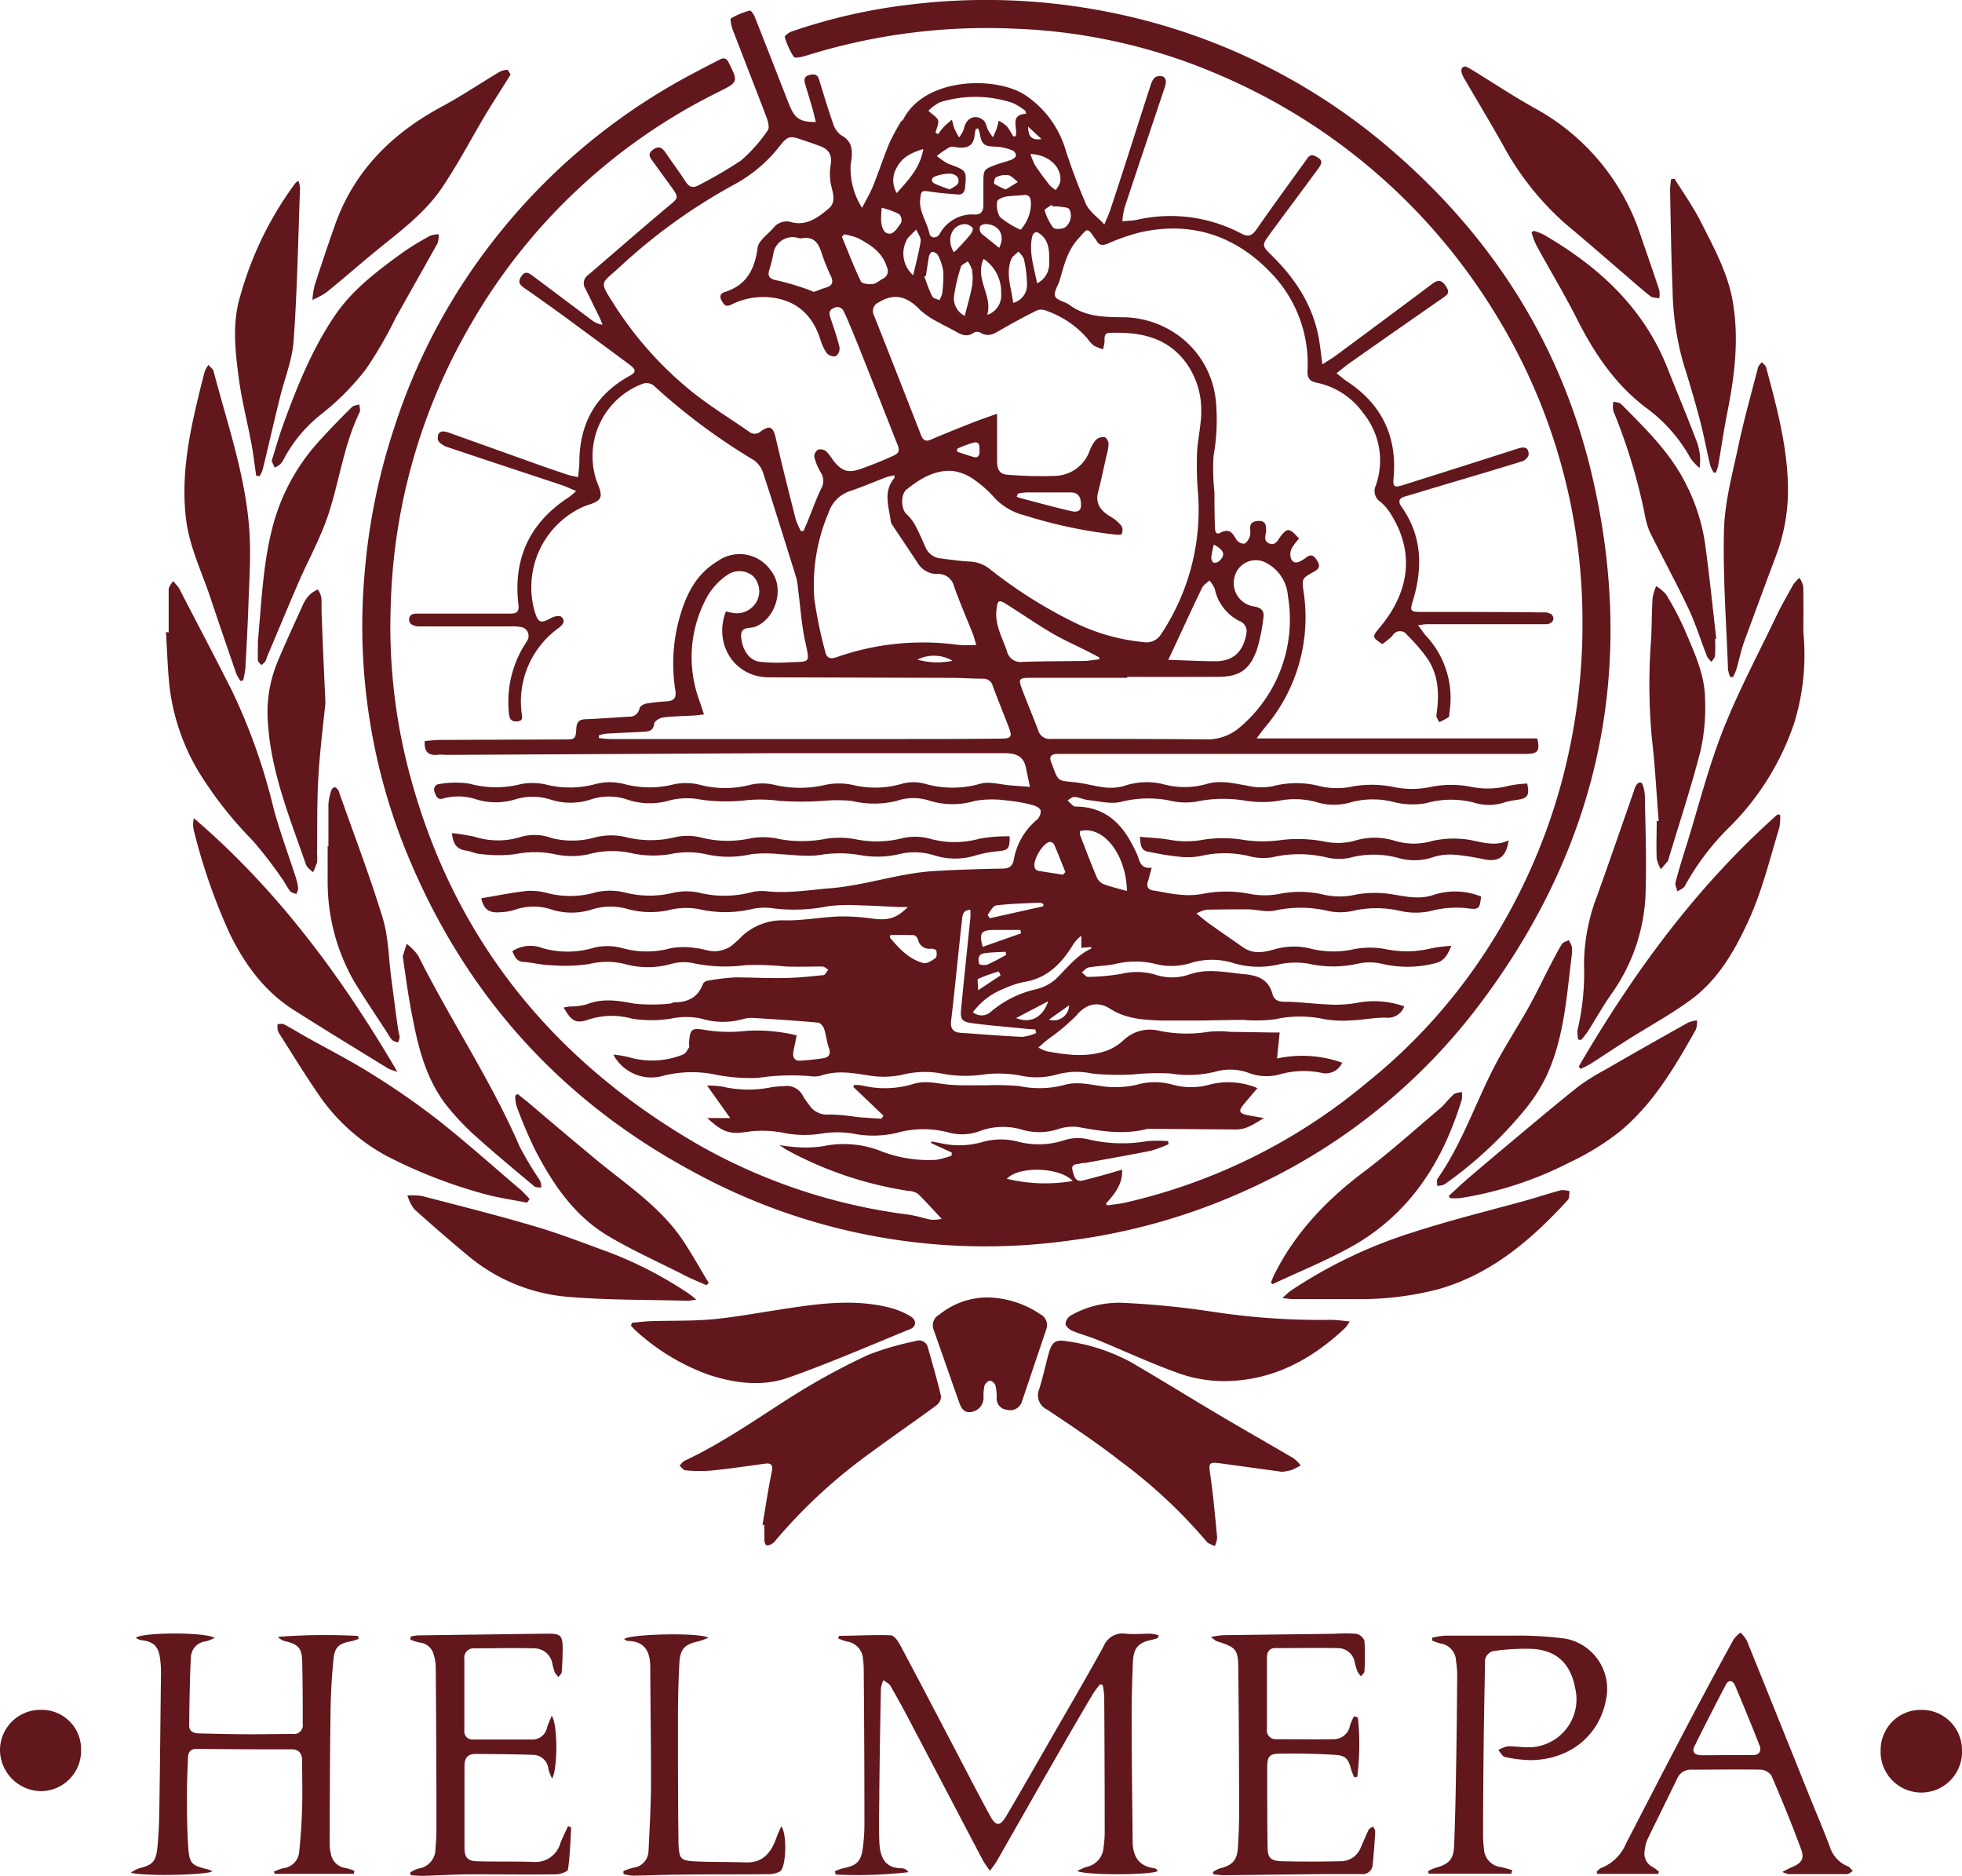 <svg id="Layer_1" data-name="Layer 1" xmlns="http://www.w3.org/2000/svg" viewBox="0 0 283.35 270.84"><defs><style>.cls-1{fill:#61171b;}</style></defs><path class="cls-1" d="M166.33,125.28c-.23.84-.38,1.46-.57,2.06s0,1.13.76,1.24c1.23.17,2.44.48,3.67.58a11.53,11.53,0,0,0,3.32-.06,17.65,17.65,0,0,1,7.13,0,11.44,11.44,0,0,0,4,0,14.94,14.94,0,0,1,6.42.06,10.51,10.51,0,0,0,4.83,0,15.58,15.58,0,0,1,5.32,0c2,.32,3.9.77,6,0a10.1,10.1,0,0,1,6.68.29c-.17,1.75-.33,1.93-1.94,1.7a14.71,14.71,0,0,0-5.44.42,10.21,10.21,0,0,1-4.12,0,15.32,15.32,0,0,0-7.22,0,8.35,8.35,0,0,1-3.65-.1,17.24,17.24,0,0,0-7.36,0c-1.26.28-2.67-.15-4-.17q-3,0-5.93.05a5.38,5.38,0,0,0-1.44.55c.75.6,1.27,1.06,1.84,1.47,1.59,1.13,3.21,2.23,4.81,3.36s3.1.77,4.62.35a10,10,0,0,1,5.44-.05,13.63,13.63,0,0,0,6.16,0,12.23,12.23,0,0,1,4.35,0,15,15,0,0,0,6.76-.11,23,23,0,0,1,2.82-.35c-.53,1.32-1,2.16-2.2,2.48a15.92,15.92,0,0,1-7.7.14,7.84,7.84,0,0,0-3.54-.05,16.34,16.34,0,0,1-7.23,0,11.37,11.37,0,0,0-4.23.11,12.61,12.61,0,0,1-6.4-.14,10.46,10.46,0,0,0-6.36-.05,9.33,9.33,0,0,1-5.21.09,12.34,12.34,0,0,0-5.7.05c-1.24.26-2.53.27-3.79.49-.36.06-.67.47-1,.71.32.24.64.68.94.66a31.3,31.3,0,0,0,4.75-.44,9.71,9.71,0,0,1,4.85.09,7.64,7.64,0,0,0,4.84.05c2.7-1,5.35-.35,8.05-.1,2,.19,3.52.73,4.1,2.84.26.95.86,1.15,1.87,1.15,2,0,4,.31,6.06.38a17.61,17.61,0,0,0,4.11-.19,13.15,13.15,0,0,1,7,.47,2.49,2.49,0,0,1-2.55,1.64c-1.65-.05-3.31.31-5,.38a16.84,16.84,0,0,1-3.89-.15,16.68,16.68,0,0,0-7.24,0,21.94,21.94,0,0,1-4.52.09c-2.26,0-4.53.07-6.8.09-1.7,0-3.41,0-5.11,0-2.58-.1-5.1-.23-7.45-1.75-1.57-1-3.32-.76-4.77,1a29.45,29.45,0,0,1-4.13,3.46c-.42.34-.82.7-1.38,1.19a7.67,7.67,0,0,0,1.13.52c2.85.54,5.72.92,8.54,0a7.37,7.37,0,0,0,2.63-1.58,5.5,5.5,0,0,1,4.88-1.42,19.64,19.64,0,0,0,7.37.21,14,14,0,0,1,3.1,0l6.34.1h.86c-.13,1.22-.24,2.34-.38,3.75a17.23,17.23,0,0,1,9.41.61,2.61,2.61,0,0,1-3.05,1.45,12.66,12.66,0,0,0-5.93.22,7.18,7.18,0,0,1-4.6-.23,7.77,7.77,0,0,0-4.6-.18A16.13,16.13,0,0,1,169,155a35.33,35.33,0,0,0-5.33.14,38.94,38.94,0,0,1-5.92-.12,10.66,10.66,0,0,0-5,.1,11,11,0,0,1-5.55.15,17.78,17.78,0,0,0-5.1-.13,17.68,17.68,0,0,1-6.07-.12,13.27,13.27,0,0,0-5.81.19,13.12,13.12,0,0,1-4.59.11c-2.39-.38-4.72-.82-7.1,0a3.84,3.84,0,0,1-1.55.07,32.49,32.49,0,0,0-7.5.25,26.25,26.25,0,0,1-6.63-.57,17.13,17.13,0,0,0-6.87.21,6.22,6.22,0,0,1-7.4-3,14.8,14.8,0,0,1,2.23.37,11.94,11.94,0,0,0,7.87-.4c.35-.12.58-.64.83-1,.08-.11,0-.31,0-.47.12-2.38.38-2.4,2.68-2a22.26,22.26,0,0,0,5.71.06,24.48,24.48,0,0,1,7.16.66c-.18.88-.34,1.61-.48,2.35s.13,1.37,1,1.3a33.34,33.34,0,0,0,3.32-.35c.79-.13,1.13-.58.81-1.48s-.4-1.88-.7-2.78c-.12-.36-.53-.85-.85-.88-3.1-.28-6.2-.48-9.31-.67a4.59,4.59,0,0,0-1.65.19,10.73,10.73,0,0,1-5.92-.1,10.55,10.55,0,0,0-4.37,0,17.68,17.68,0,0,1-5.67,0,10.85,10.85,0,0,0-6,.06c-2.06.74-2.66.39-3.84-1.66.33-.06.62-.12.91-.15a9.22,9.22,0,0,0,2.37-.29c2.32-.94,4.58-.57,6.94-.12a25.49,25.49,0,0,0,5.09,0c.23,0,.46-.18.69-.19,1.94,0,3.43-.72,4.13-2.68a1,1,0,0,1,.74-.45,30.66,30.66,0,0,1,3.91-.47c2.27,0,4.54.13,6.8.09,2,0,4-.22,5.94-.42.26,0,.47-.52.7-.79-.28-.16-.56-.44-.85-.45-1.76,0-3.51.06-5.27,0a42.25,42.25,0,0,0-5.83-.2,22.24,22.24,0,0,1-7.72-.32,6.67,6.67,0,0,0-3.07.16,12.34,12.34,0,0,1-6.63,0,10.85,10.85,0,0,0-5.19,0,23.48,23.48,0,0,1-5.44.17c-1.34,0-2.68-.39-4-.47-1-.06-1.29-.76-1.63-1.56a4.82,4.82,0,0,1,4.38-.43,13.23,13.23,0,0,0,7.43-.07,8.15,8.15,0,0,1,4.1.07,13.19,13.19,0,0,0,7,0,10.89,10.89,0,0,1,3.65,0c.91.07,1.8.46,2.7.45a4.65,4.65,0,0,0,2.19-.65,13.25,13.25,0,0,0,1.69-1.51,8.58,8.58,0,0,1,6.08-2.31c2.65.07,5.31-.46,8-.56a29.28,29.28,0,0,1,4.76.31c2.31.29,3.46,0,5.14-1.67h-1.29c-1.86-.08-3.72-.2-5.59-.24a25.53,25.53,0,0,0-4.63.12,24.7,24.7,0,0,1-7.86.32,8.43,8.43,0,0,0-3.32.13,16.73,16.73,0,0,1-7.35,0,10.21,10.21,0,0,0-4,0,12.45,12.45,0,0,1-6.27,0,9,9,0,0,0-5.41.05,9.65,9.65,0,0,1-5.68,0,8.16,8.16,0,0,0-5.3,0,7.77,7.77,0,0,1-2,.36c-1.8.18-2.52-.38-2.91-2,2.2-.37,4.41-.83,6.64-1.07a9.23,9.23,0,0,1,3.07.36,13.27,13.27,0,0,0,6.85-.16,9.07,9.07,0,0,1,4.33.07,14.47,14.47,0,0,0,6.86,0,8.67,8.67,0,0,1,3.76,0,15.23,15.23,0,0,0,7.47-.07,6.68,6.68,0,0,1,2.36-.14c3,.32,6-.19,9.06-.44,5.12-.42,10-2.2,15.1-2.49,3.24-.18,6.47-.3,9.71-.35,1,0,1.51-.28,1.71-1.33a9.65,9.65,0,0,1,3.3-5.7,1.64,1.64,0,0,0,.57-1.37c-.11-.37-.78-.69-1.25-.8a24.17,24.17,0,0,0-3.77-.65,14.79,14.79,0,0,0-4.46.07,11.29,11.29,0,0,1-6.49,0,7.41,7.41,0,0,0-4.81,0,13.69,13.69,0,0,1-6.52,0,22.71,22.71,0,0,0-4.12,0,45.56,45.56,0,0,1-6.29,0,20.65,20.65,0,0,0-5.09-.06,26,26,0,0,1-6.17-.1,10.2,10.2,0,0,0-4.6.09,10.13,10.13,0,0,1-6.14-.12,8.26,8.26,0,0,0-5.29,0,9.39,9.39,0,0,1-5.79,0,8.45,8.45,0,0,0-5.17,0,9.57,9.57,0,0,1-5.68-.07A8.14,8.14,0,0,0,64,115.3c-.81.24-1-.3-1.23-.92s.09-1.14.74-1.18a13.93,13.93,0,0,1,4.22-.06,14.54,14.54,0,0,0,7.55.07,8.81,8.81,0,0,1,3.88.15,14.19,14.19,0,0,0,7-.19,8.38,8.38,0,0,1,4.1.07,14.23,14.23,0,0,0,7.1,0,8.35,8.35,0,0,1,3.75.09,14.47,14.47,0,0,0,7.22,0,7.49,7.49,0,0,1,3.52,0,16.15,16.15,0,0,0,7.35,0,9.5,9.5,0,0,1,3.9,0,13.89,13.89,0,0,0,7.32-.2,6.36,6.36,0,0,1,3.4.11,14.51,14.51,0,0,0,7.79-.08c1.33-.36,2.89.14,4.35.25l2.79.21c-.19-.9-.4-1.8-.57-2.7-.42-2.21-2.08-2.17-3.78-2.17-10.52,0-21,0-31.56,0L64.57,109c-.48,0-1-.08-1.44,0-1.35.1-1.9-.54-1.79-2,.76-.06,1.55-.16,2.34-.16l17.76-.07c1.62,0,1.69,0,1.8-1.66.07-.92.46-1.23,1.35-1.26,2.08-.08,4.15-.24,6.22-.37a1.44,1.44,0,0,0,1.55-1.21c.06-.28.58-.6.93-.67a26.89,26.89,0,0,1,3-.33c1-.07,1.41-.44,1.25-1.53a24.56,24.56,0,0,1,.42-9.88c.92-3.56,2.33-6.83,5.68-8.83a5.46,5.46,0,0,1,7.72,1.41c2,2.51.66,6.94-2.32,8.07-.75.28-2.15-.12-2,1.47.15,1.86,1.16,3.37,2.67,3.57a22.91,22.91,0,0,0,4.06.09c3.38-.15,3.2.24,2.48-3.17-.52-2.45-.67-5-1-7.47a9.75,9.75,0,0,0-.24-1.53c-1.58-5.07-3.15-10.14-4.8-15.19a3.58,3.58,0,0,0-1.33-1.83A89,89,0,0,1,94.35,55.62a1.72,1.72,0,0,0-1.47-.23A11.17,11.17,0,0,0,86,68.93c.27,1,1,2.19.67,2.94s-1.69.95-2.61,1.38a12.75,12.75,0,0,0-6.87,14.94c.53,1.79.87,1.9,2.49,1,.4-.21,1.16-.34,1.39-.12.68.63.19,1.15-.41,1.62A13.07,13.07,0,0,0,75.34,103c.06.52.24,1.07-.58,1.16s-1.18-.27-1.25-1.07a15.63,15.63,0,0,1,2-9.57c.21-.34.43-.67.62-1a1.3,1.3,0,0,0-1-2,6.85,6.85,0,0,0-1.2-.07c-4.52,0-9,0-13.56,0-.42,0-1.09-.28-1.2-.58-.27-.78.11-1.28,1-1.27,1.68,0,3.37,0,5.05,0,2.84,0,5.68,0,8.52,0,1,0,1.24-.38,1.13-1.32-.79-6.7,1.68-11.87,7.34-15.53a10.13,10.13,0,0,0,1-.85c-.8-.33-1.4-.62-2-.83-5.57-1.85-11.16-3.68-16.72-5.56-.5-.17-1.23-.68-1.26-1.07-.09-1.1.49-1.37,1.64-.95l12.3,4.4c1.58.57,3.17,1.11,4.76,1.64.44.15.91.22,1.56.37.07-.8.17-1.46.18-2.11,0-5.55,2.3-9.79,7.23-12.5,1-.54,1-.89,0-1.65-3.14-2.35-6.31-4.65-9.48-7-1.91-1.38-3.83-2.76-5.77-4.1-.67-.47-.87-.89-.35-1.65s1-.53,1.57-.11l8.54,6.41a3.51,3.51,0,0,0,1.62.71c-.16-.37-.29-.75-.47-1.11-.67-1.36-1.33-2.73-2-4.07a1.45,1.45,0,0,1,.36-2c3.83-3.27,7.61-6.59,11.47-9.82,1.66-1.38,1.73-1.3.44-3.08-.81-1.14-1.65-2.26-2.46-3.4-.4-.57-1-1.12-.06-1.81s1.41-.17,1.9.56c.92,1.36,1.91,2.67,2.8,4.05.54.82,1.06,1,2,.47a63.44,63.44,0,0,0,6-3.51,22.14,22.14,0,0,0,3.87-4.36c.27-.36.06-1.24-.15-1.8-1.62-4.26-3.29-8.5-4.92-12.75-.19-.53-.42-1.51-.22-1.63a10.39,10.39,0,0,1,2.73-1.12c.13,0,.52.52.66.86,1.49,3.75,2.95,7.51,4.42,11.27.24.63.49,1.27.76,1.89.69,1.6,1.56,2.12,3.66,2.07-.17-.68-.31-1.32-.49-1.94-.34-1.19-.71-2.37-1.06-3.56-.17-.61-.13-1.1.63-1.28s1.17-.08,1.4.68c.64,2.1,1.27,4.21,2,6.28a3.23,3.23,0,0,0,1.17,1.73c1.9,1,1.63,2.68,1.38,4.29a10.53,10.53,0,0,0,1.65,6.2c.55-1.08,1.16-2.1,1.6-3.18.8-2,1.46-4,2.27-6a32.1,32.1,0,0,1,1.65-3.12c.11-.2.36-.33.47-.54,3.1-6,13.35-6.24,17.61-3.41a14.42,14.42,0,0,1,5.74,7.71,83,83,0,0,0,3,8c.48,1.06,1.61,1.83,2.65,2.94.37-.91.69-1.57.91-2.26,2-6,3.87-12,5.82-18,.14-.4.42-.95.76-1.07,1.11-.36,1.65.27,1.27,1.41-1.95,5.84-3.92,11.67-5.85,17.51a11.49,11.49,0,0,0-.31,1.95c.65-.06,1.31-.07,2-.19a21.87,21.87,0,0,1,15.13,1.94c1.06.57,1.6.34,2.25-.59,2.33-3.34,4.73-6.64,7.12-9.94.31-.43.56-1,1.33-.64,1,.49,1.17.86.47,1.8-2.31,3.16-4.67,6.29-7,9.47-1.16,1.6-1.16,1.67.24,3.05,3.44,3.38,6,7.25,6.85,12.1.19,1.13.31,2.26.5,3.66.83-.54,1.44-.89,2-1.31q6.94-5.13,13.86-10.31c.9-.68,1.4-.55,2,.37s.2,1.19-.44,1.64q-6.86,4.76-13.67,9.55c-.54.38-1,.81-1.72,1.34.52.4.87.71,1.25,1,5.18,3.29,7.55,8,7,14.1-.12,1.26.07,1.46,1.3,1.07q8.34-2.62,16.67-5.3c.93-.3,1.56-.16,1.53.87,0,.36-.56.91-1,1-3.82,1.19-7.65,2.31-11.48,3.45-1.76.53-3.52,1.07-5.28,1.58-.91.26-1.18.66-.58,1.53,3,4.26,3.07,8.86,1.6,13.65-.42,1.35-.31,1.51,1.14,1.52,5.92,0,11.84,0,17.76.07a1.77,1.77,0,0,1,1.18.31c.54.63.09,1.38-.81,1.39-3.16,0-6.32,0-9.48,0-2.56,0-5.12,0-7.68,0-.35,0-.7.07-1.34.14.47.62.77,1.1,1.14,1.52a13.17,13.17,0,0,1,3.38,11.2c0,.2,0,.49-.12.57-.42.28-.88.49-1.33.73-.15-.35-.46-.72-.42-1,.43-2.85.38-5.64-1.24-8.12a25.69,25.69,0,0,0-3-3.5,1.23,1.23,0,0,0-2.11.14A11.8,11.8,0,0,1,199.63,93c-1.5-1-1.48-1.07-.39-2.37,4.1-4.86,5.29-10.63,1.58-16.47a7.31,7.31,0,0,0-1.47-1.71,1.85,1.85,0,0,1-.68-2.29,10.83,10.83,0,0,0-1.81-10.53,10.94,10.94,0,0,0-6.65-4.36c-1.05-.19-1.43-.66-1.38-1.76a18.83,18.83,0,0,0-5.38-14.21c-5.1-5.31-11.48-7.41-18.82-5.74A28.84,28.84,0,0,0,160,35.17c-.77.32-1.29.28-1.68-.48-.06-.1-.14-.19-.21-.29-1.14-1.63-1-1.45-2.33,0-1.62,1.76-2.1,3.87-2.72,6-.23.81-.91,1.75-.68,2.37s1.41.76,2.08,1.26c2.23,1.66,4.8,1.74,7.41,1.78a13.87,13.87,0,0,1,8.23,2.57,13.3,13.3,0,0,1,5.5,9.58,29.69,29.69,0,0,1-.34,7.87,31,31,0,0,0,.13,5.26c0,1.64,0,3.28.07,4.92,0,.54.06,1.3.76.93,1.39-.74,1.8.08,2.35,1a1.3,1.3,0,0,0,1.11.56c.34-.08.65-.6.81-1a3.08,3.08,0,0,0,.05-1.18c0-.73.28-1,1.07-1.09,1.1-.07,1.25.44,1.24,1.36,0,.64-.5,1.53.47,1.89s1.27-.61,1.71-1.15c.92-1.12,1.22-1.1,2.58.45a7.34,7.34,0,0,0-1.09,1.45,2,2,0,0,0-.06,1.46c.3.68.93.63,1.52.24a6.1,6.1,0,0,0,.6-.38c.78-.65,1.21-.31,1.67.45s.23,1.17-.51,1.56c-1.79,1-1.73,1-1.45,3.07A24.47,24.47,0,0,1,182.71,105c-.34.42-.66.86-1.23,1.62H222c.44,1.82.09,2.24-1.64,2.24l-62.76,0c-1.6,0-3.2,0-4.8,0-.95,0-1.37.33-.95,1.3.08.18.14.38.21.56.78,2.1.78,2,3,2.22,1.5.13,3,.59,4.48.76a7.44,7.44,0,0,0,2.7-.18,10.07,10.07,0,0,1,5.67-.31,11.6,11.6,0,0,0,6.53-.06c2-.52,3.87,0,5.81.32a8.63,8.63,0,0,0,3.54.06,13.44,13.44,0,0,1,6.87,0,10.79,10.79,0,0,0,4.83,0,16.17,16.17,0,0,1,5.55.06,13,13,0,0,0,5.76,0,15,15,0,0,1,5.54,0,11.94,11.94,0,0,0,5.32-.07,15.56,15.56,0,0,1,2.9-.38c.35,1.68.07,2.11-1.3,2.33a11.25,11.25,0,0,0-2,.4,7.19,7.19,0,0,1-4.47,0,13.27,13.27,0,0,0-6.85.11,11.12,11.12,0,0,1-4.69-.18,12.23,12.23,0,0,0-6,0,8.59,8.59,0,0,1-5.19,0,11.81,11.81,0,0,0-5.45-.16,15.76,15.76,0,0,1-4.6,0,19.22,19.22,0,0,0-7.25.11,9.68,9.68,0,0,1-3.89-.17,16,16,0,0,0-7,.21c-1.46.35-3.13-.1-4.7-.26-.66-.07-1.3-.41-2-.46-.33,0-.69.32-1,.5a11.65,11.65,0,0,0,.89.83c.1.08.3.06.46.07,3.74.07,6.18,2.08,7.86,5.23a17.64,17.64,0,0,1,1,2.07C164.65,124.72,165,125.48,166.33,125.28ZM144,59.74v1.55c0,1.8,0,3.6,0,5.4,0,1.1.4,1.81,1.54,1.86a57.2,57.2,0,0,0,6.92.16,5.44,5.44,0,0,0,4.88-3.55,5.17,5.17,0,0,1,.94-1.65,1.53,1.53,0,0,1,1.25-.39c.26.06.57.65.57,1a7.19,7.19,0,0,1-.32,1.74c-.39,1.75-.75,3.5-1.2,5.23s.52,2.79,1.94,3.59A5.25,5.25,0,0,1,162,76a1.41,1.41,0,0,1,0,1.11c0,.11-.56.12-.85.09A68.92,68.92,0,0,1,148,74.42,9,9,0,0,1,143.73,72a16.6,16.6,0,0,0-3-2.71A6.89,6.89,0,0,0,137.57,68c-2.57-.18-4.7,1.13-6.63,2.67-.93.74-.8,2.9,0,3.6a5.69,5.69,0,0,1,1.24,1.6c.55,1,1,2.1,1.48,3.14a2.61,2.61,0,0,0,2.09,1.61c1.38.17,2.76.38,4.15.46a5,5,0,0,1,3,1.05,67.49,67.49,0,0,0,11.91,7.58,29,29,0,0,0,10.27,3,2.48,2.48,0,0,0,2.57-1.09,32.35,32.35,0,0,0,5.33-20.85,49.79,49.79,0,0,1-.1-5.46c.11-2.1.67-4.2.6-6.28A11.55,11.55,0,0,0,171,52c-2.79-3.45-6.6-4.07-10.69-3.94-.8,0-.82.55-.79,1.18a4.73,4.73,0,0,1-.24,1.2,7.76,7.76,0,0,1-1.33-.55,4.85,4.85,0,0,1-.9-1,13.94,13.94,0,0,0-5.88-4,1.91,1.91,0,0,0-1.36-.1c-1.88.93-3.73,1.93-5.55,3-.88.51-1.68.87-2.67.24a1,1,0,0,0-.94,0c-1,.71-1.8.31-2.66-.18s-1.63-.82-2.41-1.29a12,12,0,0,1-2.71-1.81c-1.87-2-3.77-2.45-5.95-1.1a1.36,1.36,0,0,0-.7,1.89q3.42,8.63,6.79,17.28c.29.73.67,1,1.45.65,2-.86,4.06-1.68,6.11-2.49C141.58,60.59,142.66,60.22,144,59.74ZM115.66,76.68l.38,0,.64-1.5c.63-1.55,1.19-3.13,1.92-4.64a2.22,2.22,0,0,0-.08-2.34,7.94,7.94,0,0,1-.93-2.28,1.2,1.2,0,0,1,.58-1,1.36,1.36,0,0,1,1.16.26,8,8,0,0,1,1,1.3c1.27,1.59,2.16,1.88,4.07,1.19,1.36-.48,2.68-1,4-1.59,1.58-.66,1.67-.82,1-2.41-1.79-4.57-3.61-9.14-5.42-13.7-.55-1.38-1.13-2.74-1.7-4.1-.12-.29-.27-.58-.41-.86a1,1,0,0,0-1.49-.51c-.71.31-.64.79-.45,1.38.47,1.44,1,2.87,1.32,4.33a1.36,1.36,0,0,1-.57,1.23,1.45,1.45,0,0,1-1.3-.47,7.31,7.31,0,0,1-.92-2c-1-3.12-3-5.26-6.31-5.9a10.22,10.22,0,0,0-6.54.92c-.73.35-1,.12-1.38-.56s-.16-1.08.49-1.28c3.14-1,4.28-3.3,4.7-6.41.14-1,1.51-1.92,2.31-2.87a2.4,2.4,0,0,1,2.67-.76c2.14.51,3.8-.74,5.28-2,1.25-1.05.45-2.51.26-3.83a7.91,7.91,0,0,1,0-2.33c.26-1.46-.1-2.31-1.47-2.84-.9-.34-1.81-.65-2.71-.95-1.69-.57-2-.52-3.1.86a21,21,0,0,1-6.5,5.56,81.31,81.31,0,0,0-16.69,12c-2.74,2.52-3,1.89-.74,5.46A52.22,52.22,0,0,0,99.39,56.12c2.75,2.29,5.84,4.16,8.79,6.21a1.25,1.25,0,0,0,1.63,0c1.37-1,1.85-.7,2.23.94.9,3.92,1.89,7.82,2.88,11.73A11.73,11.73,0,0,0,115.66,76.68Zm-10.82,11.6c.38.09.68.18,1,.22a3.27,3.27,0,0,0,3.55-1.87,3.13,3.13,0,0,0-.63-3.44,3.06,3.06,0,0,0-3.79-.12A9.5,9.5,0,0,0,102.22,86,18.08,18.08,0,0,0,101,101.15c.21.61.41,1.23.67,2-.64.08-1.07.15-1.5.17-1.47.09-3,.09-4.42.28-.48.06-1.23.53-1.27.88-.11,1-.72,1.14-1.48,1.18-1.79.1-3.59.16-5.39.27a6.24,6.24,0,0,0-1.12.25l0,.4c.57.05,1.14.13,1.71.13q20.44,0,40.89,0c5.16,0,10.32,0,15.47-.06,1.49,0,1.65-.26,1.14-1.61-.78-2-1.58-4-2.33-6A1.37,1.37,0,0,0,142,98c-1.48,0-2.95-.11-4.43-.12L111,97.8C106.08,97.79,103,93,104.84,88.28Zm57.94,9.46v.13c-4.68,0-9.36,0-14,0-1.63,0-1.73.2-1.17,1.66.75,2,1.58,3.93,2.32,5.92a1.71,1.71,0,0,0,1.89,1.24c7.4,0,14.8,0,22.19.07a7.18,7.18,0,0,0,5.15-1.83A20.36,20.36,0,0,0,186,86.06,5.87,5.87,0,0,0,183,81.35a3.15,3.15,0,0,0-4.66,1.79,3.42,3.42,0,0,0,2.82,4.44c1.07.2,1.47.68,1.29,1.68a25.68,25.68,0,0,1-.93,4.55c-1.08,3-2.6,3.92-5.71,3.92C171.5,97.75,167.14,97.74,162.78,97.74Zm-33.6-29.12a9.8,9.8,0,0,0-1.27.32c-1.75.67-3.48,1.41-5.24,2a4.87,4.87,0,0,0-3,3.06,26.7,26.7,0,0,0-2.07,12.43,62.8,62.8,0,0,0,1.59,7.71c.18.83.68,1.09,1.61.76a37.58,37.58,0,0,1,17.6-1.78,20,20,0,0,0,2.59,0c-.21-.68-.32-1.14-.49-1.58-.91-2.3-1.9-4.57-2.73-6.9a2.29,2.29,0,0,0-2.37-1.76,3.26,3.26,0,0,1-2.89-1.62c-1.22-1.85-2.47-3.69-3.69-5.53a1,1,0,0,1-.17-.44c-.27-2.1-1.14-4.25.47-6.21C129.2,69.07,129.16,68.91,129.18,68.62Zm12.08-50.08-.36.08c0,.22-.1.45-.12.68-.11,1.53-.77,2.12-2.31,2-.44,0-.95-.23-1.3-.06a13.73,13.73,0,0,0-1.89,1.29c.48.35.95.71,1.44,1a3,3,0,0,0,.66.27c2.21.85,2.21.88,2,3.22-.06.77-.4,1.12-1.12,1.06-1.31-.11-2.62-.21-3.91-.41s-1.35-.09-1.46,1.14c-.17,1.81,1,3.24,1.33,4.89.16.72,1.06.78,1.47.11a5.35,5.35,0,0,1,5.16-2.83c.89,0,1.16-.56,1.17-1.33,0-1,0-2.08,0-3.12,0-2.05,0-2.06,1.89-2.77.71-.26,1.46-.43,2.16-.7.27-.1.61-.35.65-.57a.86.86,0,0,0-.43-.74,7.62,7.62,0,0,0-2.44-.58c-1.61,0-2.09-.26-2.33-1.81A5.41,5.41,0,0,0,141.26,18.54Zm27.46,76.74c2.45.07,4.62.2,6.8.2,2.58,0,4-1.36,4.46-3.9a1.58,1.58,0,0,0-1-1.92A6.71,6.71,0,0,1,175.43,85a4.56,4.56,0,0,0-.78-1.18c-.36.35-.84.64-1.05,1.06-1.45,3-2.84,6.05-4.26,9.08Zm-10-.06.05-.28c-.36-.2-.72-.4-1.09-.58-1.88-1-3.82-1.81-5.64-2.87-2.27-1.32-4.43-2.83-6.66-4.23-1.15-.73-1.32-.58-1.47.79-.25,2.2.84,4,1.52,6a2,2,0,0,0,2.23,1.52c3.07-.1,6.14-.09,9.21-.14C157.46,95.37,158.07,95.27,158.69,95.22ZM117.55,42.15c.62-.23,1.17-.46,1.74-.63.9-.26,1.11-.77.72-1.62a29.76,29.76,0,0,1-1.31-3.22c-.46-1.51-1.1-2.63-3-2.26a1.28,1.28,0,0,1-.47-.07,2.81,2.81,0,0,0-3.54,2.26,22.28,22.28,0,0,1-.54,2.21c-.4,1.09,0,1.46,1.06,1.67a37.06,37.06,0,0,1,4,1.15C116.69,41.78,117.13,42,117.55,42.15ZM148.2,16.42l-.12-.42a8.92,8.92,0,0,0-1.86-1.15,17.13,17.13,0,0,0-10.48-.08A5.91,5.91,0,0,0,134.08,16c.6.57,1.27.91,1.4,1.39s-.24,1.19-.38,1.79l.4.18a8.74,8.74,0,0,1,.77-1c.37-.39.8-.72,1.2-1.08.13.44.21.89.38,1.31a13.42,13.42,0,0,0,.65,1.25,3.92,3.92,0,0,0,.69-1.19c.27-1.58,1.67-2.28,2.85-1.27.37.31.43,1,.68,1.44a8.05,8.05,0,0,0,.68,1c.17-.39.37-.78.51-1.18s.22-.81.33-1.21a5.9,5.9,0,0,1,1.18.82,9,9,0,0,1,.89,1.43l.36,0C147.07,18.49,145.7,16.58,148.2,16.42Zm1.45,132.74-.14-.53c-.71,0-1.41-.09-2.12-.16-2.34-.23-4.68-.42-7-.73-1.45-.2-1.73-.56-1.59-2,.42-4.4.89-8.8,1.34-13.21a11.23,11.23,0,0,0,0-1.17c-1.14.07-1.14.87-1.21,1.48-.55,4.87-1,9.75-1.58,14.63-.11,1,.28,1.58,1.34,1.66,3,.2,6,.46,8.95.59A6.72,6.72,0,0,0,149.65,149.16Zm13.11-20.5c-.15-5.48-3.52-9.51-6.78-8.65a1.69,1.69,0,0,0,0,.55c.8,2.08,1.59,4.17,2.46,6.22a1.91,1.91,0,0,0,1,.91C160.49,128.07,161.57,128.32,162.76,128.66Zm-22.25,17.49a1.94,1.94,0,0,0,2.59-.06,15.19,15.19,0,0,1,6.45-3.23,6.78,6.78,0,0,0,2.85-1.42c1.66-1.58,3-3.45,5.19-4.47a.92.92,0,0,0,0-.22l-1.43.11v-1.74a5,5,0,0,0-1.27,1.42c-1.66,2.66-3.73,4.74-7,5.25a12.79,12.79,0,0,0-2.84.94A10.19,10.19,0,0,0,140.51,146.15ZM121.94,33.84l-.35.34c.89,2.16,1.72,4.34,2.73,6.44.16.34,1.12.46,1.68.4s1-.51,1.47-.76a1.21,1.21,0,0,0,.62-1.68c-.65-2.14-2.35-3.23-4.15-4.18A9.38,9.38,0,0,0,121.94,33.84Zm25.45-.66a5.73,5.73,0,0,0,1.5-3.93c-.06-.81-.28-1.18-1.12-1.08s-1.75.08-2.6.24c-.44.09-1.15.44-1.16.7a3.34,3.34,0,0,0,.42,2.25A13.51,13.51,0,0,0,147.39,33.18ZM147,71.27l-.17.45a3.52,3.52,0,0,0,.45.18c2.45.64,4.9,1.32,7.37,1.89.57.13,1.47.24,1.47-.84,0-1.32-.48-1.86-1.58-1.85l-6.32,0A10.13,10.13,0,0,0,147,71.27Zm-7.68-25.65c.39-1.52.8-2.89,1.06-4.29a7.86,7.86,0,0,0,0-2.37,4.4,4.4,0,0,0-.62-1.22c-.37.28-.95.48-1,.84a23.64,23.64,0,0,0-1,4.36A2.85,2.85,0,0,0,139.35,45.62ZM128.61,135l-.11.35c1.33,1.6,2.75,3.14,4.86,3.71.49.13,1.23-.36,1.74-.72.21-.14.21-.74.12-1.08,0-.15-.51-.29-.78-.28a1.64,1.64,0,0,1-1.86-1.31c-.08-.26-.38-.62-.59-.64C130.86,135,129.73,135,128.61,135Zm17.71-91.27a2.65,2.65,0,0,0,2-2.61,18,18,0,0,0-.43-3.64c-.09-.43-.52-.79-.79-1.17-.36.37-.89.68-1.06,1.12C145.21,39.53,146.06,41.53,146.32,43.73Zm-3.74,1.74a2.94,2.94,0,0,0,2-3.09,5.72,5.72,0,0,0-2.53-5C140.72,40.32,143.39,42.61,142.58,45.47Zm7.19-4.56a3.1,3.1,0,0,0,1.75-2.76c0-1.64.15-3.33-1.41-4.44-.67-.48-1,.13-1.08.62C148.6,36.54,149.34,38.59,149.77,40.91Zm3.75,85.39.34-.38c-.54-1.34-1.06-2.69-1.63-4a.77.77,0,0,0-.57-.35c-1,0-2.71,2.87-2.18,3.82a.74.74,0,0,0,.45.35C151.12,125.94,152.32,126.11,153.52,126.3Zm-19.8-86.48-.23.12c.37,1,.7,2,1.16,2.88.14.27.65.35,1,.52a3.31,3.31,0,0,0,.41-.93,17.54,17.54,0,0,0,.17-3.23,7.75,7.75,0,0,0-.77-2.34,1.13,1.13,0,0,0-.86-.47c-.15,0-.41.45-.46.73C134,38,133.85,38.91,133.72,39.82Zm-.37-18.3c-1.83.54-3.12,1.26-3.84,2.68a3.59,3.59,0,0,0,0,3.68C131.17,26,132.85,24.33,133.35,21.52Zm15.47.72a9.78,9.78,0,0,0,.66,1.61c.66,1,1.38,1.95,2.11,2.89a4.6,4.6,0,0,0,.87.7,3.83,3.83,0,0,0,.66-1.17C153.41,24.19,151.5,22.32,148.82,22.24ZM131.88,39.75c.4-1.74.84-3.32,1.08-4.94.07-.51-.41-1.11-.64-1.66-.39.39-.79.77-1.17,1.18a1.5,1.5,0,0,0-.25.4A4.21,4.21,0,0,0,131.88,39.75Zm20.17-9.94-.18-.23c-.36.27-1.08.66-1,.79a7.71,7.71,0,0,0,1.22,2.49c.24.29,1.22.23,1.68,0a2.1,2.1,0,0,0,.66-2.65c-.22-.3-.9-.29-1.38-.37A6.14,6.14,0,0,0,152.05,29.81Zm-9.43,102.3.33.48,7.73-1.73,0-.32a1.55,1.55,0,0,0-.51-.2c-2.09.1-4.19.14-6.27.39C143.4,130.79,143,131.63,142.62,132.11ZM127.34,30a15.52,15.52,0,0,0-.09,1.93c.08.86.39,1.9,1.32,1.81.59-.06,1.19-1,1.59-1.62a1.27,1.27,0,0,0-.35-1.24A13.56,13.56,0,0,0,127.34,30Zm14.58,106.72,5.54-1.95-.1-.49c-1.33,0-2.65,0-4,0C141.68,134.33,141.38,134.77,141.92,136.72Zm-4.17-100.3c.15-.13.3-.24.43-.37.68-.74,1.38-1.46,2-2.23.19-.24.4-.78.29-.91a1.65,1.65,0,0,0-1.08-.55C137.48,32.4,136.6,34.52,137.75,36.42Zm6.55-.63c.92-1.78,0-3.42-2-3.43-.27,0-.71.19-.77.37a1.12,1.12,0,0,0,.21,1C142.56,34.41,143.41,35.06,144.3,35.79Zm-7.11-8.44c.41-.31,1.11-.56,1.21-1,.2-.8-.5-1.25-1.2-1.27a5.8,5.8,0,0,0-2.17.4c-.56.21-.63.76,0,1.06A20.54,20.54,0,0,0,137.19,27.35Zm8.07,0L147,26.28c-.47-.36-.91-.91-1.44-1a3.08,3.08,0,0,0-1.73.33c-.19.08-.34.85-.22.94A9.72,9.72,0,0,0,145.26,27.36ZM146.74,147c2.08.83,3.86-.07,4.64-2.43Zm-1.43-9.12-.08-.45c-1,.07-2.12.06-3.15.23-.84.14-.86.9-.66,1.52.05.15.82.23,1.15.1C143.51,138.89,144.4,138.37,145.31,137.89ZM138.23,64.8l0,.43c.77.25,1.53.52,2.31.74s.94-.26.92-.85.11-1.39-.81-1.22A15.16,15.16,0,0,0,138.23,64.8Zm3,78.21,3.28-2.18-.27-.56a24.53,24.53,0,0,0-3,1.08C141.11,141.43,141.26,142.22,141.26,143Zm-8.75-47.77a10.57,10.57,0,0,0,5.08.17A5.3,5.3,0,0,0,132.51,95.24ZM175.3,78.63a14.59,14.59,0,0,0-.37,1.84,1,1,0,0,0,.33.78,1,1,0,0,0,.79-.22C177,80.18,176.87,79.48,175.3,78.63Zm-23.82,68.6a2.24,2.24,0,0,0,2.92-2.07Zm-3-128.95c0,1.52.59,2,1.93,1.8Z"/><path class="cls-1" d="M136,176c-1.27-1.36-2.32-2.55-3.45-3.64a2.72,2.72,0,0,0-1.35-.4A53.53,53.53,0,0,1,113.55,166c-.23-.13-.43-.3-1-.66a25.41,25.41,0,0,0,2.55.31,17.33,17.33,0,0,0,3.68-.13,14.71,14.71,0,0,1,8.13.57,18.94,18.94,0,0,0,8.32,1.38,12.52,12.52,0,0,0,2.21-.61l0-.45-3-1.37.08-.22c.41.08.83.14,1.24.23a12.15,12.15,0,0,0,6.05-.13,9.8,9.8,0,0,1,5.21-.07,11.82,11.82,0,0,0,6.61-.19,6.52,6.52,0,0,1,3.5-.16,20.94,20.94,0,0,0,8.56.27,20.68,20.68,0,0,1,3,0l.08.44a17.57,17.57,0,0,1-2.56.95c-3.17.64-6.36,1.19-9.54,1.77-.23,0-.48,0-.71.09-.56.11-1.32.06-1.06,1,.21.78.37,1.71,1.5,1.43,1.89-.46,3.75-1,5.65-1.56.13,1.94-1,3.47-2.33,4.89l.18.27c.88-.13,1.76-.21,2.62-.4a83.19,83.19,0,0,0,34.88-17.32,80.82,80.82,0,0,0,17.76-19.87,85.39,85.39,0,0,0,10.26-23.15,87.7,87.7,0,0,0,3.12-23.82A84.58,84.58,0,0,0,215.71,44.9,86.48,86.48,0,0,0,176.51,11a82.07,82.07,0,0,0-30-6.86,87.31,87.31,0,0,0-30,3.87c-.62.19-1.68.46-1.87.2a10.16,10.16,0,0,1-1.31-2.9c0-.14.58-.63,1-.76A81.13,81.13,0,0,1,131.2.69a90.48,90.48,0,0,1,29,1.07,88.77,88.77,0,0,1,41.71,20.73C216,34.9,225.53,50.16,229.85,68.36c6.77,28.53.94,54.57-17,77.76a86,86,0,0,1-30.66,24.71,89.3,89.3,0,0,1-28,8.33,88,88,0,0,1-54.35-10.11c-19.69-10.65-33.56-26.57-41.71-47.43a86.79,86.79,0,0,1-5.46-39A90.92,90.92,0,0,1,57,61.56,86.88,86.88,0,0,1,69.39,37.22,89.38,89.38,0,0,1,99.36,11c1.52-.82,3-1.59,4.57-2.39.61-.32,1-.22,1.32.45,1.37,2.75,1.38,2.79-1.47,4.21A84.25,84.25,0,0,0,68,46.81,85.13,85.13,0,0,0,56.43,87.45a82.58,82.58,0,0,0,2.32,22.72c6.09,24.51,20.53,42.7,42.28,55.22a82.32,82.32,0,0,0,30.21,10c1.09.15,2.15.53,3.24.73A6.09,6.09,0,0,0,136,176Zm18.94-5.45c-1.79-2-7.7-2.26-9.54-.34A23.6,23.6,0,0,0,154.92,170.53Z"/><path class="cls-1" d="M127.59,161.1l-4.37-4.17.16-.27a6.12,6.12,0,0,1,1.14.08,14,14,0,0,0,7.46-.25c1.78-.52,3.47,0,5.21.14s3.56.06,5.34.08a37.7,37.7,0,0,1,4.64.11,14.4,14.4,0,0,0,6.4-.12c2.3-.72,4.51.15,6.77.26a14,14,0,0,0,3.76-.31,9.49,9.49,0,0,1,5.07-.08,10.07,10.07,0,0,0,5.68,0,10.85,10.85,0,0,1,6.75.55c-.75.89-1.42,1.65-2.06,2.44s-.61,1.19.49,1.43c.73.16,1.47.27,2.5.45-1.43.87-2.54,1.66-4,1.65L166.3,163a2.4,2.4,0,0,0-.6,0c-3.39.9-6.72.33-10.08-.28a6.79,6.79,0,0,0-2.94.36,8.81,8.81,0,0,1-5,.06,9.64,9.64,0,0,0-6.34.24,7.29,7.29,0,0,1-4.36.14,14.19,14.19,0,0,0-7.43.05,14.78,14.78,0,0,1-6.42.1,14.05,14.05,0,0,0-4.39,0,15.41,15.41,0,0,1-5.46-.07,15.86,15.86,0,0,0-4.85-.24c-2.94.45-3.81.34-6.29-1.92h3.31l-3.33-4.69a12.48,12.48,0,0,1,2.2.15,16.54,16.54,0,0,0,7.14.08,17.75,17.75,0,0,1,1.79-.15,2.61,2.61,0,0,1,2.75,1.49,11.24,11.24,0,0,0,.82,1.17,3.06,3.06,0,0,0,3,1.43,28.73,28.73,0,0,1,3.9.37c1.19.1,2.38.17,3.57.25Z"/><path class="cls-1" d="M167.21,236.52a8.7,8.7,0,0,1-.87.26c-1.92.38-2.64,1.17-2.73,3.18-.1,2.56-.18,5.12-.18,7.68,0,6,.09,12.07.14,18.11,0,2.09.72,3.69,3.09,4a1.19,1.19,0,0,1,.42.21s.07.14.1.21c-.79.56-10.05.66-11.61,0a8.41,8.41,0,0,1,1.34-.6,3.08,3.08,0,0,0,2.47-2.88,13.88,13.88,0,0,0,.16-2q0-9.9-.07-19.8a12.25,12.25,0,0,0-.22-1.58l-.36-.11a10,10,0,0,0-1,1.31c-1.79,3-3.56,6.06-5.31,9.12-2.88,5-5.74,10.07-8.62,15.09-.25.44-.58.83-1,1.43-.45-.69-.84-1.18-1.12-1.73-3.44-6.54-6.86-13.1-10.31-19.64q-1.41-2.72-2.94-5.36c-.21-.36-.69-.55-1-.82a4.13,4.13,0,0,0-.37,1.18q-.15,7.38-.23,14.76c0,2.44-.09,4.88,0,7.32.09,2.79,1.15,3.93,3.35,3.91a1.17,1.17,0,0,1,.85.56,64.91,64.91,0,0,1-10.51.34l-.09-.49a8.28,8.28,0,0,1,1.18-.42c2-.38,2.59-1,2.85-3a26.67,26.67,0,0,0,.22-3.35q0-11.1-.1-22.2a11.62,11.62,0,0,0-.11-1.67,2.69,2.69,0,0,0-2.34-2.52,7.49,7.49,0,0,1-1.25-.45c.1-.24.13-.37.16-.37,2.47,0,5-.17,7.42-.07.47,0,1.05.78,1.34,1.33,2.58,4.83,5.11,9.69,7.65,14.53,1.76,3.37,3.5,6.74,5.31,10.08.91,1.7,1.49,1.72,2.47.05,2.73-4.65,5.39-9.34,8.08-14,2-3.46,4-6.92,5.92-10.42a2.94,2.94,0,0,1,3.16-1.81c1.18.13,2.39,0,3.59,0a7,7,0,0,1,1.19.23Z"/><path class="cls-1" d="M185.16,212.52c-2.95-.4-6-.83-9-1.23-1.6-.21-1.61,0-1.38,1.61.44,3,.71,6.09,1,9.14a3.5,3.5,0,0,1-.34,1.21c-.39-.21-.91-.32-1.17-.64A74.08,74.08,0,0,0,161.83,211c-3.39-2.66-7-5.05-10.58-7.45a2.29,2.29,0,0,1-1.16-3c.54-1.71.9-3.48,1.39-5.21.45-1.58,1-1.93,2.48-1.69a27.26,27.26,0,0,1,9.29,3c4.35,2.52,8.62,5.18,12.95,7.74,3.53,2.09,7.11,4.12,10.65,6.2a6.28,6.28,0,0,1,1,1,10.77,10.77,0,0,1-1.31.67A8.37,8.37,0,0,1,185.16,212.52Z"/><path class="cls-1" d="M110.12,220.19c.43-2.54.81-5.11,1.33-7.64.22-1.05-.08-1.33-1-1.2-2.61.35-5.22.75-7.84,1A19.36,19.36,0,0,1,99,212.3c-.3,0-.57-.44-.86-.67.24-.24.44-.57.72-.7,5.49-2.57,10.41-6.06,15.51-9.29a98.54,98.54,0,0,1,11-6,41.78,41.78,0,0,1,6.88-2,1.31,1.31,0,0,1,1.77,1c.67,2.34,1.34,4.68,1.89,7a1.73,1.73,0,0,1-.71,1.31c-3.06,2.25-6.19,4.4-9.24,6.65a76.37,76.37,0,0,0-13.83,12.68,2.59,2.59,0,0,1-.59.6,1.3,1.3,0,0,1-.82.25c-.16,0-.32-.44-.33-.68,0-.76,0-1.52,0-2.28Z"/><path class="cls-1" d="M51.11,270.57H39.67l-.1-.32a7.54,7.54,0,0,1,1.32-.49,2.58,2.58,0,0,0,2.32-2.39c.22-2.1.36-4.22.42-6.33.07-2.28,0-4.56,0-6.84,0-1-.48-1.61-1.49-1.61-4.55,0-9.11,0-13.66-.07-1,0-1.3.47-1.33,1.31-.06,1.72-.16,3.44-.15,5.16,0,2.63,0,5.28.2,7.9.15,2.19.55,2.49,2.7,3a5.79,5.79,0,0,1,.77.3c-.55.56-10.06.77-11.77.21a6.17,6.17,0,0,1,1.16-.62c2-.5,2.46-1,2.67-3,.18-1.79.25-3.59.28-5.39.1-6.56.16-13.12.24-19.67,0-.48,0-1-.05-1.44-.16-2-.49-3.23-2.83-3.45a3,3,0,0,1-.75-.32c.72-.83,10.1-.88,11.37,0a7.45,7.45,0,0,1-1.23.49,2.4,2.4,0,0,0-2.19,2.22c-.17,3.31-.21,6.62-.25,9.94,0,.86.66,1.12,1.41,1.13,2.44.06,4.87.12,7.31.13,2.08,0,4.16-.05,6.24-.05a1.27,1.27,0,0,0,1.44-1.47c0-3,0-6.08-.08-9.11-.06-1.86-.63-2.38-2.49-2.82a1.92,1.92,0,0,1-1-.62,89.26,89.26,0,0,1,11.56-.13l.07.43a9.63,9.63,0,0,1-1.12.35c-1.64.3-2.31.79-2.48,2.46-.27,2.53-.41,5.09-.44,7.64-.1,6.36-.11,12.72-.13,19.07a5.7,5.7,0,0,0,.16,1.43,2.48,2.48,0,0,0,2.14,2.13,8.37,8.37,0,0,1,1.26.4Z"/><path class="cls-1" d="M24.36,91.33c0-2.07,0-4.15,0-6.22,0-.41.4-.8.61-1.2a6.36,6.36,0,0,1,.87,1c2.59,5,5.18,9.92,7.7,14.91a85.29,85.29,0,0,1,5.94,16.79c.9,3.39,2.14,6.69,3.21,10a8.36,8.36,0,0,1,.37,1.63,2.37,2.37,0,0,1-.26.85c-.31-.13-.73-.18-.9-.41-.49-.63-.82-1.38-1.3-2a61.82,61.82,0,0,0-4.08-5.28,55.57,55.57,0,0,1-7.85-10,31,31,0,0,1-4.2-12.38c-.27-2.58-.34-5.18-.5-7.77Z"/><path class="cls-1" d="M194.92,190.81a6.37,6.37,0,0,1-.62.9c-4.86,4.6-10.48,7.63-17.31,7.71a19.54,19.54,0,0,1-6.57-1.06c-4.08-1.44-8-3.28-12-4.92-1.18-.48-2.43-.8-3.6-1.3-.41-.18-.92-.66-.94-1a1.63,1.63,0,0,1,.76-1.19,14,14,0,0,1,7.85-1.81,121.8,121.8,0,0,1,12.38,1.23,102.93,102.93,0,0,0,17.08,1.21C192.86,190.55,193.79,190.7,194.92,190.81Z"/><path class="cls-1" d="M260.44,91.3a33.42,33.42,0,0,1-1.34,13.15,38.4,38.4,0,0,1-9.21,14.85,36.73,36.73,0,0,0-6.58,8.65c-.18.34-.7.51-1.06.77-.1-.44-.38-.93-.27-1.32.48-1.85,1.06-3.68,1.63-5.51,1.7-5.49,3.11-11.1,5.21-16.43,2.22-5.64,5.09-11,7.71-16.49.74-1.55,1.59-3,2.44-4.54a5.8,5.8,0,0,1,.9-1,3.67,3.67,0,0,1,.55,1.24C260.47,86.9,260.44,89.1,260.44,91.3Z"/><path class="cls-1" d="M91.28,191c.9-.08,1.79-.2,2.69-.23,3.07-.1,6.16,0,9.22-.3s6.24-.89,9.35-1.36c5.34-.83,10.69-1.64,16-.28a11.51,11.51,0,0,1,2.86,1.18c1,.54,1,1.55,0,1.92-5.84,2.38-11.63,4.91-17.57,7-3.68,1.3-7.55.83-11.3-.36a31.23,31.23,0,0,1-10.7-6.42,8.61,8.61,0,0,1-.71-.76Z"/><path class="cls-1" d="M57.39,154.76a7.86,7.86,0,0,1-1.36-.49c-4.55-2.8-9.12-5.58-13.63-8.45-4.25-2.7-7.08-6.61-9.26-11.08A85.11,85.11,0,0,1,28,119.94a3.75,3.75,0,0,1,0-1.79C40.09,128.49,49.35,141.05,57.39,154.76Z"/><path class="cls-1" d="M73.74,10.76l-.91,1.45c-.92,1.48-1.88,2.95-2.78,4.46-2.1,3.53-4,7.19-6.32,10.58-2.53,3.69-6.19,6.32-9.61,9.13-2.35,1.93-4.63,3.94-7,5.85a11.41,11.41,0,0,1-2,1.07,12,12,0,0,1,.32-2.09c.94-2.92,1.92-5.84,2.94-8.73,2.78-7.84,8.25-13.23,15.45-17.1,2.81-1.51,5.46-3.3,8.2-4.94a2.75,2.75,0,0,1,1.19-.36C73.39,10.07,73.55,10.48,73.74,10.76Z"/><path class="cls-1" d="M211.68,9.6c.22.12.51.25.78.41,3.07,1.88,6.06,3.87,9.2,5.62A32.39,32.39,0,0,1,237,34.18c.88,2.57,1.78,5.13,2.63,7.7a3.77,3.77,0,0,1,0,1.2c-.43-.1-1-.07-1.29-.32-1.29-1-2.51-2.11-3.75-3.17-2.76-2.37-5.5-4.76-8.29-7.09A41.21,41.21,0,0,1,217,20.83c-1.83-3.23-3.74-6.41-5.61-9.62C210.87,10.26,210.94,9.61,211.68,9.6Z"/><path class="cls-1" d="M228,154c7.86-13.49,17-26,28.72-36.41l.37.07a8,8,0,0,1-.12,1.85c-1.38,4.54-2.49,9.16-4.49,13.51s-4.4,8.5-8.34,11.38c-2.87,2.09-6,3.8-9,5.69-1.79,1.13-3.54,2.31-5.32,3.45-.48.31-1,.53-1.53.8Z"/><path class="cls-1" d="M185.21,187.44a13.61,13.61,0,0,1,1.1-1,68.81,68.81,0,0,1,17.87-8.54c5.19-1.68,10.51-3,15.77-4.44,1.84-.51,3.66-1.11,5.51-1.61a3.37,3.37,0,0,1,1.23.16c-.1.44,0,1-.31,1.31-5.18,5.65-10.9,10.57-18.46,12.78a44.36,44.36,0,0,1-12.09,1.48c-3,0-6,0-9,0C186.43,187.59,186,187.51,185.21,187.44Z"/><path class="cls-1" d="M257.4,270.3c.6-.31,1-.53,1.32-.67,1.39-.54,1.92-1.19,1.41-2.56-1.32-3.6-2.78-7.14-4.29-10.66a2,2,0,0,0-1.54-.88c-3.36-.06-6.71,0-10.07,0a2.09,2.09,0,0,0-2,1.26c-1.4,2.91-2.86,5.8-4.26,8.71a5.66,5.66,0,0,0-.45,1.73,2.17,2.17,0,0,0,1.22,2.39,5.24,5.24,0,0,1,.84.65l-.12.31h-8.78l-.1-.32c.22-.18.41-.45.66-.53a6.47,6.47,0,0,0,3.58-3.52c2.45-4.72,4.87-9.45,7.34-14.15q4-7.69,8.2-15.33a5.08,5.08,0,0,1,1-1,5.26,5.26,0,0,1,.92,1.17q4.51,11.16,9,22.35c1,2.48,2.06,4.94,3,7.45a4.46,4.46,0,0,0,2.59,2.79c.29.11.48.44.72.68-.29.15-.57.44-.86.44q-4.2,0-8.4,0A3.83,3.83,0,0,1,257.4,270.3Zm-8.1-16.87h0c1.27,0,2.55,0,3.83,0,.89,0,1.3-.54,1-1.34-1.14-2.93-2.34-5.84-3.57-8.74-.31-.73-.92-.85-1.32-.08q-2.31,4.4-4.51,8.84c-.43.84,0,1.3.88,1.33C246.83,253.46,248.06,253.43,249.3,253.43Z"/><path class="cls-1" d="M100.56,187.66c-.63.08-.93.16-1.23.16-5.67-.15-11.36-.08-17-.54a25.74,25.74,0,0,1-14.49-5.76c-2.71-2.23-5.36-4.55-8-6.91a6.16,6.16,0,0,1-1-2,10.63,10.63,0,0,1,2.12.09c5.48,1.43,11,2.81,16.42,4.42,3.59,1.06,7.09,2.44,10.62,3.72a56.91,56.91,0,0,1,11.36,5.88A11,11,0,0,1,100.56,187.66Z"/><path class="cls-1" d="M59.32,236.31a6,6,0,0,1,1-.17q9.42-.13,18.83-.25c1.8,0,2.1.29,2.11,2.08,0,1.16-.05,2.32-.14,3.47,0,.25-.31.48-.47.71a3.32,3.32,0,0,1-.53-.67,9.17,9.17,0,0,1-.35-1.27,2.66,2.66,0,0,0-2.65-2.2c-2.88-.08-5.75,0-8.63,0a1.34,1.34,0,0,0-1.43,1.54q0,5.16,0,10.31a1.17,1.17,0,0,0,1.23,1.32c2.88,0,5.76,0,8.63,0A2.14,2.14,0,0,0,79,249.45c.16-.54.41-1,.67-1.7.88,1.11.9,7.72.06,9.05a7.32,7.32,0,0,1-.53-1.33,2.24,2.24,0,0,0-2.25-2.08c-2.76-.1-5.51-.11-8.27-.13-1.13,0-1.61.58-1.6,1.74,0,3.92,0,7.84,0,11.76,0,1.48.47,2,2,2,2.63.07,5.28,0,7.91.09a3.73,3.73,0,0,0,3.93-2.68c.32-.85.74-1.66,1.12-2.51.33.18.46.22.45.25-.12,2-.17,4-.46,6,0,.33-1.09.72-1.68.73-4,.05-8.08,0-12.11,0-2.4,0-4.8.15-7.19.22-.57,0-1.15-.06-1.72-.09l-.1-.39a5.94,5.94,0,0,1,1.13-.56,2.86,2.86,0,0,0,2.53-2.88c.09-1,.14-2,.14-3q0-11.58-.1-23.15a6.43,6.43,0,0,0-.3-1.89,2.29,2.29,0,0,0-2-1.72,8.79,8.79,0,0,1-1.38-.43Z"/><path class="cls-1" d="M218.26,270.55H206.33l-.08-.38a7.73,7.73,0,0,1,1.07-.47c1.88-.5,2.61-1.21,2.68-3.15.17-4.16.24-8.31.31-12.47s.11-8.23.14-12.35a17.37,17.37,0,0,0-.17-1.91A2.63,2.63,0,0,0,208,237.3a8.43,8.43,0,0,1-1.16-.41v-.42a11.85,11.85,0,0,1,1.85-.29c3.19,0,6.38,0,9.57,0a51.43,51.43,0,0,1,7.87.44,7.39,7.39,0,0,1,5.78,8.94c-1,5.06-5.16,8.46-10.67,8.59a17.18,17.18,0,0,1-3.9-.46c-.37-.07-.63-.63-.95-1a4.5,4.5,0,0,1,1.4-.54c1.46,0,3,.33,4.37,0a6.93,6.93,0,0,0,5.31-8.46c-.65-3.37-2.51-5.28-5.94-5.59a30.89,30.89,0,0,0-5.59.27,1.57,1.57,0,0,0-1.48,1.72c-.05,3.6-.14,7.19-.18,10.79q-.08,6.84-.1,13.68a17.41,17.41,0,0,0,.13,2.39,2.76,2.76,0,0,0,2.49,2.65c.54.12,1.06.29,1.59.44Z"/><path class="cls-1" d="M196.11,248a38.28,38.28,0,0,1-.09,8.56l-.44.07a9.34,9.34,0,0,1-.44-1.1c-.41-1.59-.8-2.06-2.44-2.15-2.59-.15-5.19-.21-7.78-.16-1.65,0-1.91.39-1.91,2.07,0,3.8,0,7.6.05,11.39,0,1.57.43,2,2,2.07,2.83.07,5.67.07,8.51,0a3.09,3.09,0,0,0,2.93-1.93c.4-.88.74-1.77,1.17-2.63.09-.2.4-.3.62-.45.11.23.33.47.32.69-.09,1.6-.2,3.19-.37,4.78a1.43,1.43,0,0,1-1.63,1.39c-1.75,0-3.51,0-5.27,0l-14.5.17c-.53,0-1.06-.08-1.59-.12l-.08-.35a5.32,5.32,0,0,1,1-.52c1.75-.41,2.48-1.13,2.6-2.93s.19-3.59.18-5.39q0-10.2-.12-20.39c0-2.92-.3-3.21-3.11-4.09-.2-.06-.36-.25-.85-.61a16.61,16.61,0,0,1,1.72-.26l16.07-.2a23.19,23.19,0,0,1,3.23,0,1.65,1.65,0,0,1,1.16,1,34.31,34.31,0,0,1,0,4.42c0,.24-.31.47-.48.71a3.43,3.43,0,0,1-.53-.69,10.75,10.75,0,0,1-.4-1.37,2.45,2.45,0,0,0-2.4-2c-3-.06-6.06,0-9.09,0-.81,0-1.18.55-1.18,1.37,0,3.44,0,6.87,0,10.31a1.27,1.27,0,0,0,1.36,1.47c2.76,0,5.52.05,8.27,0a2.38,2.38,0,0,0,2.37-2,8.54,8.54,0,0,1,.58-1.32Z"/><path class="cls-1" d="M76.12,173.66c-2.1-.42-4.24-.71-6.29-1.29a71.38,71.38,0,0,1-14-5.46,28,28,0,0,1-10-9.13c-1.9-2.76-3.64-5.63-5.45-8.46a2.23,2.23,0,0,1-.29-.65,4.13,4.13,0,0,1,0-.79c.3,0,.65-.1.88,0,1.13.6,2.22,1.27,3.34,1.9,3.1,1.74,6.28,3.35,9.28,5.24a108.77,108.77,0,0,1,9.64,6.68c4.11,3.24,8,6.73,12,10.13a17.36,17.36,0,0,1,1.26,1.31Z"/><path class="cls-1" d="M209.23,172.68c.9-.82,1.79-1.67,2.72-2.47q3.36-2.88,6.77-5.72c3.06-2.56,6.11-5.13,9.23-7.61a30.68,30.68,0,0,1,3.75-2.35q6-3.47,12.08-6.86a5.08,5.08,0,0,1,1.3-.34,3.53,3.53,0,0,1-.16,1.32c-3,5.34-6.11,10.65-10.87,14.64a37.6,37.6,0,0,1-7.4,4.57A52.64,52.64,0,0,1,210.89,173a10.59,10.59,0,0,1-1.49,0Z"/><path class="cls-1" d="M34.73,98.32a6.61,6.61,0,0,1-.61-1.06c-1.26-3.65-2.52-7.31-3.75-11s-3.05-7.39-3.52-11.42c-.62-5.33.18-10.52,1.36-15.69q.63-2.74,1.34-5.46a4.21,4.21,0,0,1,.55-1c.26.31.66.58.75.93,2,7.65,4.65,15.16,5.17,23.11.22,3.38,0,6.79-.13,10.18-.1,3.2-.28,6.39-.45,9.58a15.74,15.74,0,0,1-.32,1.75Z"/><path class="cls-1" d="M249.88,97.76a4.84,4.84,0,0,1-.32-1.07c-.24-6.74-.76-13.49-.58-20.23.11-4,1.23-8.1,2.08-12.11.81-3.79,1.86-7.52,2.83-11.27.07-.29.36-.53.55-.79.21.25.55.46.62.75,1.59,5.94,3.21,11.88,3.16,18.11a27.19,27.19,0,0,1-1.83,9.36c-1.5,4-3,8.07-4.49,12.12-.47,1.31-.74,2.69-1.13,4a10.07,10.07,0,0,1-.48,1.13Z"/><path class="cls-1" d="M241.83,25.81c1.26,2,2.66,4,3.73,6.08,1.9,3.77,4,7.52,4.7,11.75.89,5.27.27,10.5-.76,15.7-.52,2.62-.91,5.26-1.36,7.9a9.49,9.49,0,0,1-.33,1l-.32,0a5.3,5.3,0,0,1-.51-1.08c-.56-2.37-1-4.76-1.64-7.11s-1.4-5-2.19-7.45a41.38,41.38,0,0,1-1.6-10.76c-.2-4.79-.26-9.58-.36-14.38a10.84,10.84,0,0,1,.16-1.6Z"/><path class="cls-1" d="M37,68.7c-.23-1.56-.41-3.14-.7-4.69-.58-3.1-1.38-6.17-1.8-9.29-.53-4-1-8,.18-11.92a49.75,49.75,0,0,1,8-16.39,2.32,2.32,0,0,1,.42-.3,4.55,4.55,0,0,1,.23,1c-.27,7.39-.4,14.79-.93,22.16-.2,2.78-1.34,5.49-2,8.24-.84,3.41-1.62,6.83-2.45,10.25a5.24,5.24,0,0,1-.46,1Z"/><path class="cls-1" d="M47,101.44c-.27,2.75-.76,6.57-1,10.39s-.16,7.59-.22,11.39a6.42,6.42,0,0,1,0,1.31,8.3,8.3,0,0,1-.58,1.42c-.34-.35-.84-.66-1-1.08-2.3-6.64-5-13.18-5.49-20.29A19,19,0,0,1,40,95.77c1.2-2.92,2.54-5.77,3.84-8.64a5.17,5.17,0,0,1,1-1.37,4.74,4.74,0,0,1,1.07-.64,3.83,3.83,0,0,1,.49,1.1c.08.91,0,1.84.07,2.76C46.6,92.77,46.77,96.57,47,101.44Z"/><path class="cls-1" d="M239.55,118.55c-.33-4-.53-8.06-1-12.06a84.77,84.77,0,0,1-.09-14.25c.09-2,.09-3.92.2-5.88a8.05,8.05,0,0,1,.52-1.72,5.61,5.61,0,0,1,1.41,1.16,41.44,41.44,0,0,1,2.65,5c1.36,3.23,2.94,6.46,3,10a29.26,29.26,0,0,1-.62,7.49c-1.37,5.36-3.12,10.63-4.71,15.94,0,0,0,.09-.05.11l-1,1.17a5.18,5.18,0,0,1-.6-1.56c-.08-1.79,0-3.59,0-5.39Z"/><path class="cls-1" d="M39.23,66.56c.53-1.68,1-3.38,1.58-5,2-5.5,4.18-11,7.48-15.89,2.58-3.85,6.19-6.53,9.84-9.19a40.51,40.51,0,0,1,4-2.44,3.41,3.41,0,0,1,1.23-.2,3.68,3.68,0,0,1-.18,1.31c-2,3.57-4,7.12-6,10.67a60,60,0,0,1-4.3,7.44,37.08,37.08,0,0,1-6.47,6.54A20.26,20.26,0,0,0,41.14,66a4.83,4.83,0,0,1-.63,1,3.51,3.51,0,0,1-.84.52Z"/><path class="cls-1" d="M245.45,67.58a8.7,8.7,0,0,1-1.28-1.37A22.52,22.52,0,0,0,237.89,59c-4.58-3.39-7.67-8-10.22-13.09-1.82-3.59-3.9-7-5.84-10.59a12.69,12.69,0,0,1-.64-1.76l.31-.23a9.4,9.4,0,0,1,1.4.53c7.92,4.59,14.44,10.51,17.9,19.26,1.35,3.41,2.78,6.8,4.08,10.23A7.75,7.75,0,0,1,245.45,67.58Z"/><path class="cls-1" d="M183.55,185.19c.16-.39.3-.78.48-1.15,3-6,7.5-10.74,12.85-14.77,3.82-2.88,7.39-6.09,11.05-9.19.72-.61,1.28-1.42,2-2.05.28-.25.78-.25,1.18-.36a3.36,3.36,0,0,1,0,1.09c-2.68,8.82-7.33,16.26-15.49,21-3.79,2.17-7.89,3.8-11.85,5.67Z"/><path class="cls-1" d="M102,185.57c-1.19-.55-2.4-1-3.56-1.64-3.59-1.81-7.28-3.47-10.72-5.53-4.8-2.89-7.87-7.42-10.4-12.28a66.45,66.45,0,0,1-2.75-6.49,5.63,5.63,0,0,1-.16-1.44l.35-.22c.56.45,1.13.89,1.68,1.35,3,2.56,6.07,5.14,9.12,7.69,4.63,3.89,9.85,7.16,13.24,12.36,1.25,1.92,2.37,3.92,3.56,5.89Z"/><path class="cls-1" d="M142.48,187.34a14,14,0,0,1,7.76,2.43,1.76,1.76,0,0,1,.84,2.24c-1.17,3.48-2.36,7-3.52,10.44a1.75,1.75,0,0,1-2.13,1.11,1.61,1.61,0,0,1-1.49-1.74,6.46,6.46,0,0,0-.18-1.76c-.09-.3-.53-.72-.8-.7s-.69.43-.79.74a7,7,0,0,0-.13,1.66,2.07,2.07,0,0,1-1.85,2.13c-1,.13-1.4-.63-1.67-1.4-1.23-3.46-2.43-6.93-3.65-10.39a1.75,1.75,0,0,1,.76-2.26A11.15,11.15,0,0,1,142.48,187.34Z"/><path class="cls-1" d="M227,137.85c-.74,5.93-1.1,12-3.65,17.49a24.34,24.34,0,0,1-3.39,5.2A58.84,58.84,0,0,1,208.64,171a2.6,2.6,0,0,1-1.08.22c0-.35-.1-.81.07-1.05,3.67-5.25,5.6-11.39,8.63-17,1.43-2.63,3.06-5.14,4.52-7.76,1.09-1.94,2.05-4,3.07-5.94.55-1.06,1.09-2.13,1.72-3.15.17-.28.64-.39,1-.57a5.4,5.4,0,0,1,.45,1A5.55,5.55,0,0,1,227,137.85Z"/><path class="cls-1" d="M112.83,263.71c.87,1.09.71,5.92-.17,6.5a3.44,3.44,0,0,1-1.82.41c-4.23.05-8.47,0-12.71.07-2.23,0-4.47.12-6.71.14a6.66,6.66,0,0,1-1.38-.24l0-.43a11.67,11.67,0,0,1,1.37-.47,2.48,2.48,0,0,0,2.25-2.43c.16-3.31.35-6.62.36-9.93,0-5.52-.08-11-.11-16.55,0-2.2-.7-3.79-3.25-3.84-.17,0-.34-.17-.53-.26.69-.73,10.78-1,12.17-.21a9.89,9.89,0,0,1-1.35.51c-2.07.43-2.73,1.1-2.84,3.2-.13,2.52-.19,5-.2,7.55,0,6,0,11.91.07,17.87,0,.16,0,.32,0,.48.11,2.39.25,2.59,2.63,2.7s4.71.05,7.06.14c2.54.1,3.71-1.45,4.46-3.56C112.31,264.83,112.56,264.32,112.83,263.71Z"/><path class="cls-1" d="M58.16,138.1l.57-1.82A7.71,7.71,0,0,1,60.4,138c4.65,9.31,10.52,18,14.65,27.56A49.56,49.56,0,0,0,78,170.48a2.87,2.87,0,0,1,.17,1c-.35-.05-.81,0-1-.18-2.87-2.4-5.76-4.79-8.54-7.29a36.12,36.12,0,0,1-3.95-4.16c-3-3.71-4.2-8.2-5.07-12.78C59,144.18,58.63,141.21,58.16,138.1Z"/><path class="cls-1" d="M247.69,92.25a23.78,23.78,0,0,1,0,2.39c0,.32-.33.62-.51.93a3,3,0,0,1-.64-.76c-.91-2.3-1.63-4.68-2.68-6.91-1.79-3.78-3.8-7.45-5.65-11.2a12.89,12.89,0,0,1-.73-2.71A83.17,83.17,0,0,0,233,59.35,3.52,3.52,0,0,1,233,58c.38.1.88.09,1.12.34,3.51,3.55,7.1,7,9.38,11.58a27.67,27.67,0,0,1,2.77,8.75c.61,4.51,1.07,9,1.59,13.54Z"/><path class="cls-1" d="M37.25,92.52c.54-5.77.73-11.44,2.27-17a29.27,29.27,0,0,1,6.73-12c1.47-1.62,3-3.19,4.57-4.74.24-.25.72-.26,1.09-.38,0,.4.19.87,0,1.18-2.23,4.62-2.87,9.72-4.43,14.52-1.12,3.47-2.94,6.71-4.4,10.07-1.53,3.55-3,7.12-4.52,10.68a3.56,3.56,0,0,1-.25.67,3.51,3.51,0,0,1-.57.51c-.18-.23-.49-.45-.5-.69C37.22,94.39,37.25,93.39,37.25,92.52Z"/><path class="cls-1" d="M65.27,120.3a29.94,29.94,0,0,1,3.23.51,11.17,11.17,0,0,0,6.84,0,7.14,7.14,0,0,1,4.36.21,12.19,12.19,0,0,0,6.37-.14,9.41,9.41,0,0,1,4.35,0,14.7,14.7,0,0,0,7.1,0,8.24,8.24,0,0,1,3.76.06,15.59,15.59,0,0,0,7.22.09,10.35,10.35,0,0,1,4.14.14,17.92,17.92,0,0,0,6.65-.06,12.92,12.92,0,0,1,4.47.11,15,15,0,0,0,6.52-.18,8.21,8.21,0,0,1,4,.06,13.3,13.3,0,0,0,7.19,0,22.17,22.17,0,0,1,4.35-.34c0,1.83-.23,2-1.66,2.15a16.91,16.91,0,0,0-3.16.58,10,10,0,0,1-6.13,0,9.45,9.45,0,0,0-5.17-.12,13.94,13.94,0,0,1-5.31.13,17.25,17.25,0,0,0-5.78-.08c-2,.34-4,0-6-.08a18.42,18.42,0,0,0-4.13,0,14.54,14.54,0,0,1-6.53,0,12.32,12.32,0,0,0-5.2,0,15.14,15.14,0,0,1-5.2-.07,13,13,0,0,0-6.47.06,11.18,11.18,0,0,1-5,0,14.43,14.43,0,0,0-5.67,0,19.21,19.21,0,0,1-4.85,0c-.79,0-1.55-.43-2.33-.52C65.85,122.57,65.41,121.74,65.27,120.3Z"/><path class="cls-1" d="M47.43,122.22c0-2,0-4.08,0-6.12a7.91,7.91,0,0,1,.43-2,.7.7,0,0,1,.49-.43c.17,0,.35.26.51.41a.53.53,0,0,1,.08.22c2.13,6.07,4.44,12.08,6.32,18.22.85,2.78.86,5.82,1.25,8.74.33,2.49.64,5,1,7.46a9.93,9.93,0,0,1,.21,1.06,2.46,2.46,0,0,1-.24.74,2.38,2.38,0,0,1-.82-.32,5.3,5.3,0,0,1-.69-1c-1.61-2.48-3.27-4.93-4.81-7.45a28.93,28.93,0,0,1-3.84-14.44c0-1.72,0-3.44,0-5.16Z"/><path class="cls-1" d="M227.93,150.1a4.44,4.44,0,0,1-.1-1.39,35.73,35.73,0,0,0,.93-9.51,28.06,28.06,0,0,1,1.93-9.94c1.79-5,3.51-10,5.26-15a3.44,3.44,0,0,1,.35-.88c.37-.5.8-.6,1,.11a5.69,5.69,0,0,1,.25,1.53c.07,4.36.25,8.72.12,13.07a26.58,26.58,0,0,1-4.78,15.19c-1.3,1.82-2.39,3.78-3.59,5.67a13.65,13.65,0,0,1-.95,1.21Z"/><path class="cls-1" d="M217.88,121.34c-.37,2.41-1.41,3.14-3.5,2.75a36.11,36.11,0,0,0-4.25-.67,8.32,8.32,0,0,0-3.18.35,8.33,8.33,0,0,1-5.06.1,13.4,13.4,0,0,0-7,0,7.71,7.71,0,0,1-3.41-.09,17.15,17.15,0,0,0-7.71,0,7.9,7.9,0,0,1-3.41-.17,15.19,15.19,0,0,0-7,0,10.19,10.19,0,0,1-3.31.06c-1.42-.13-2.84-.42-4.25-.69-1.07-.2-1.09-1.06-1.17-2.15,1.57.15,3,.19,4.47.46a13.41,13.41,0,0,0,4.85-.07,18.53,18.53,0,0,1,5.31,0,18.48,18.48,0,0,0,5.8.07,20.22,20.22,0,0,1,6.15.21,9.58,9.58,0,0,0,4.36-.08,9.77,9.77,0,0,1,5.91,0,9.5,9.5,0,0,0,5.39,0,14.3,14.3,0,0,1,5.42-.14C214.17,121.65,216,122.24,217.88,121.34Z"/><path class="cls-1" d="M5.91,246.89a5.68,5.68,0,0,1,5.8,5.86,5.83,5.83,0,0,1-5.86,5.88A6,6,0,0,1,0,252.7,5.83,5.83,0,0,1,5.91,246.89Z"/><path class="cls-1" d="M277.45,246.89a5.82,5.82,0,0,1,5.9,5.82,5.88,5.88,0,1,1-11.75,0A5.79,5.79,0,0,1,277.45,246.89Z"/></svg>